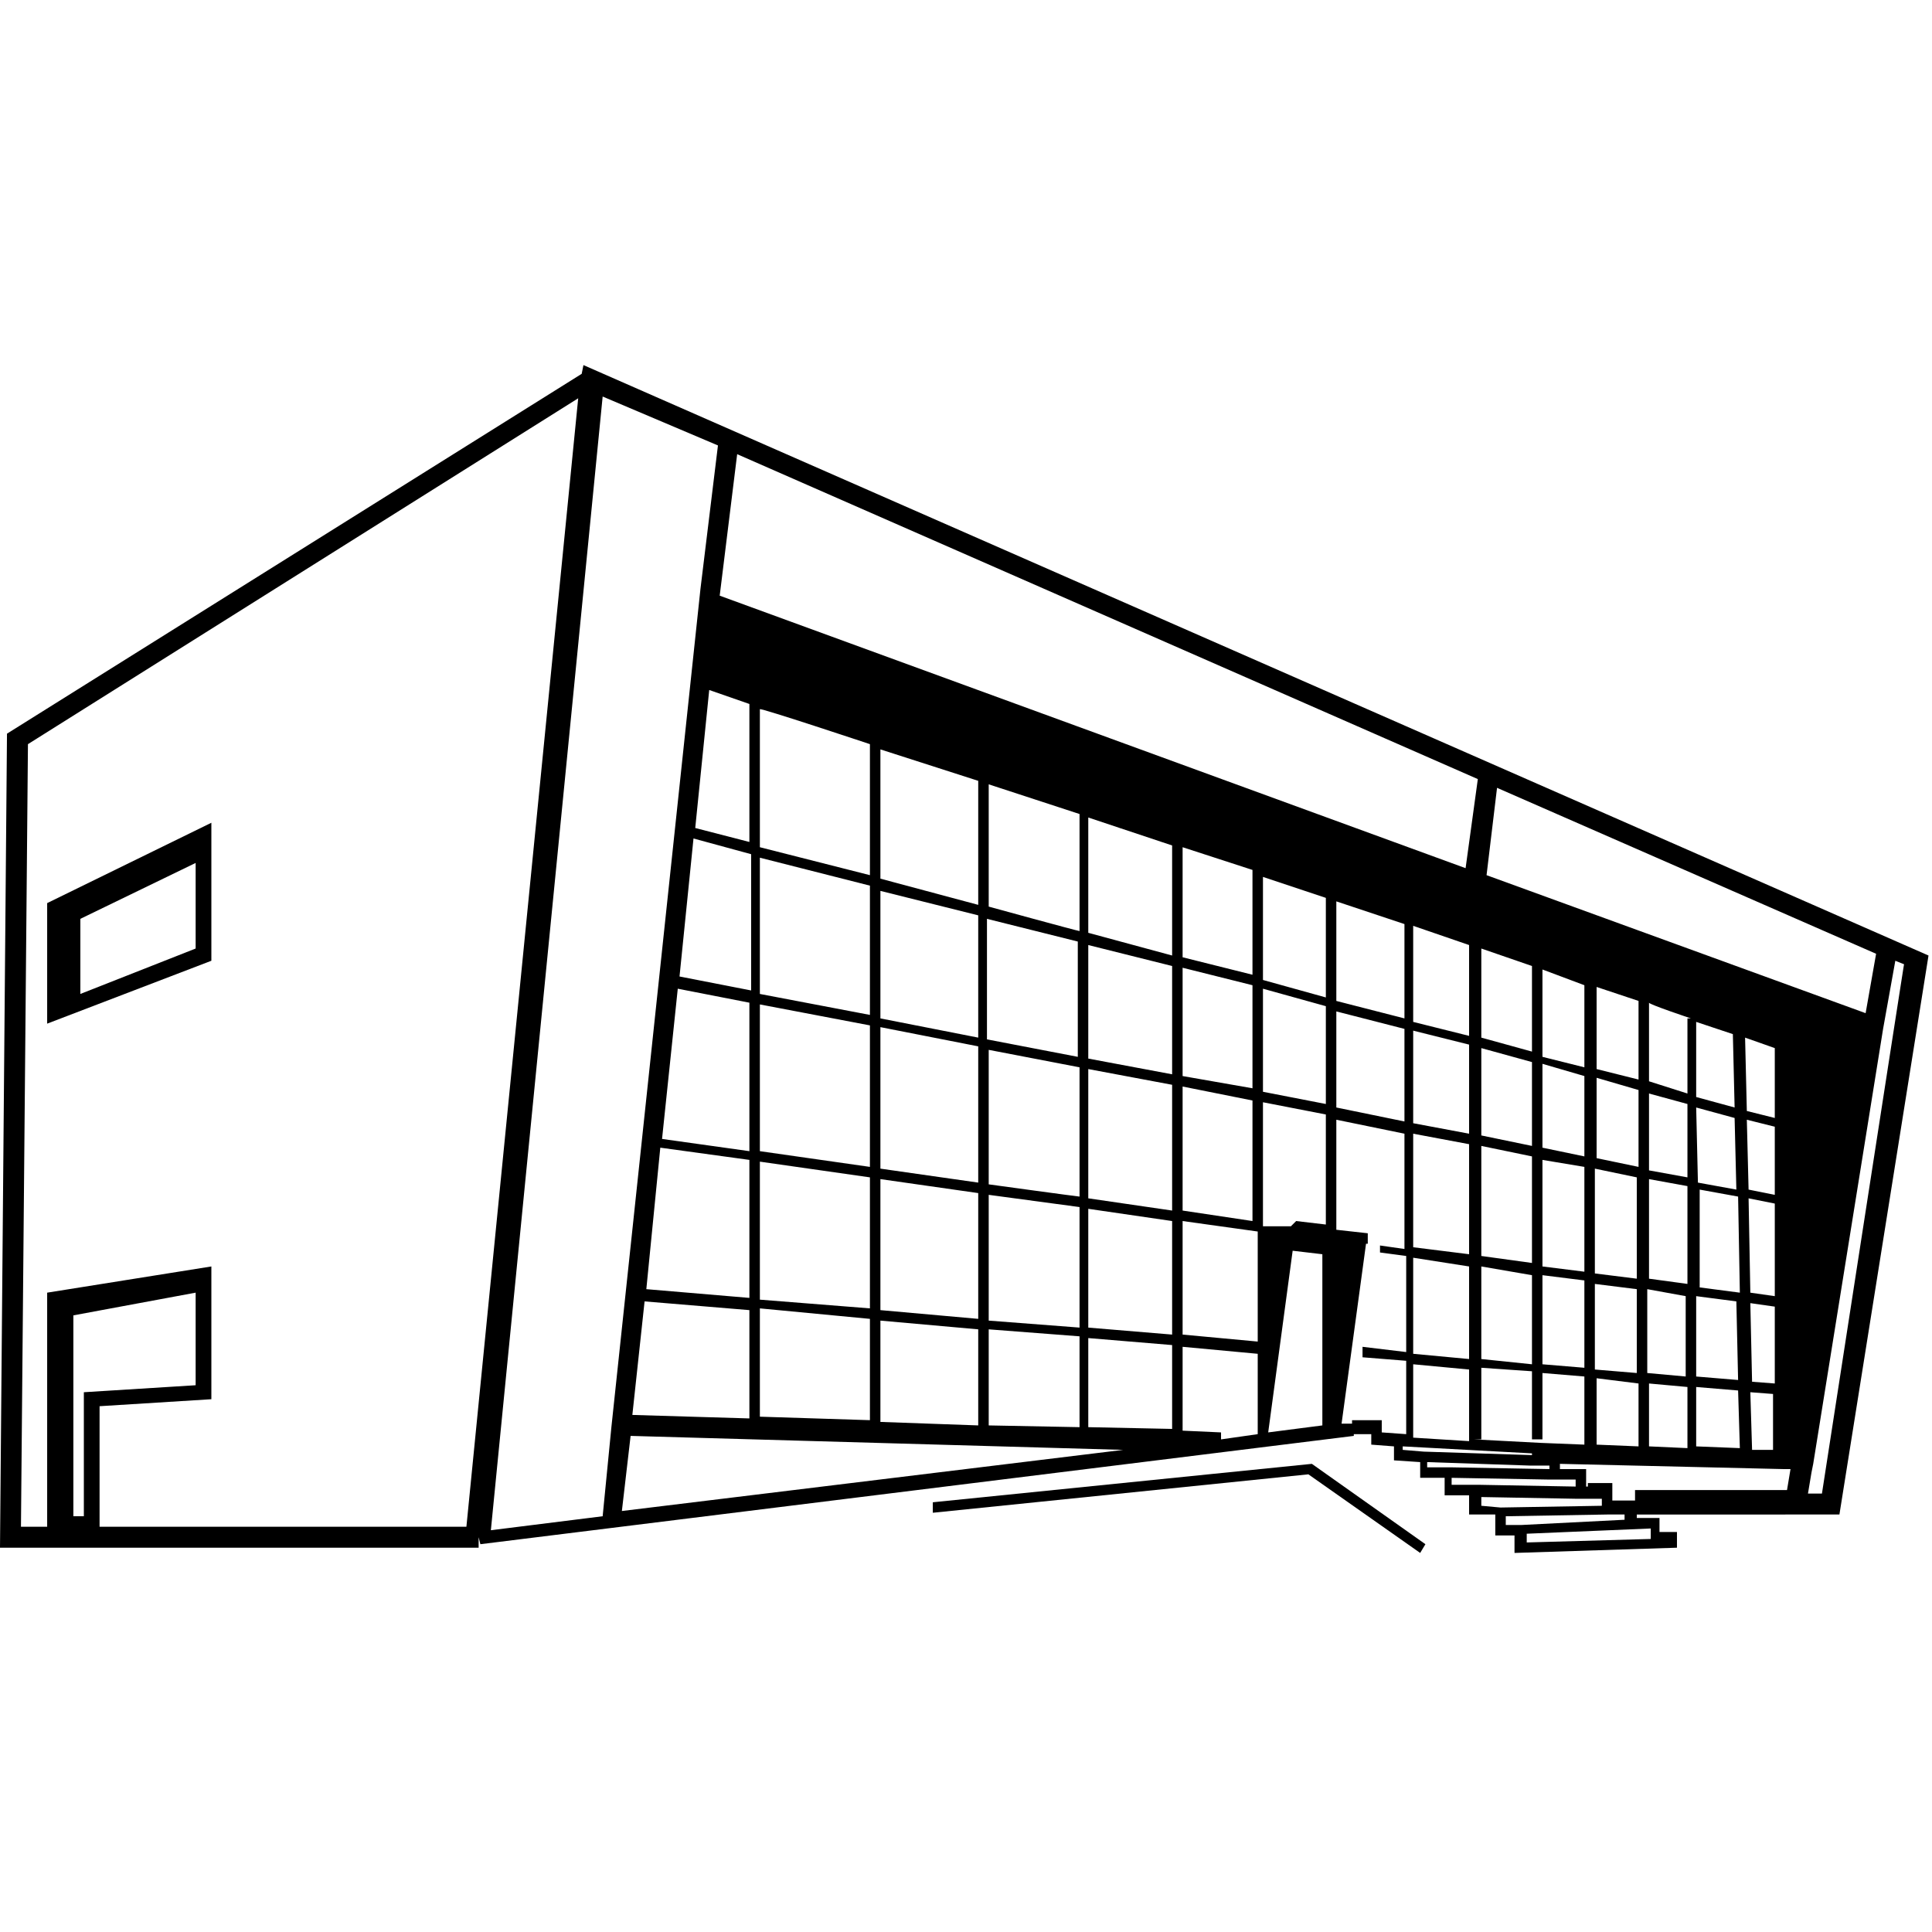 <?xml version="1.0" encoding="utf-8"?>
<!-- Generator: Adobe Illustrator 26.1.0, SVG Export Plug-In . SVG Version: 6.00 Build 0)  -->
<svg version="1.1" id="Livello_1" xmlns="http://www.w3.org/2000/svg" xmlns:xlink="http://www.w3.org/1999/xlink" x="0px" y="0px"
	 viewBox="0 0 110.6 110.6" style="enable-background:new 0 0 110.6 110.6;" xml:space="preserve">
<path d="M105.3,86.7l5.1-32l-77-33.8l-0.1,0.5L0.4,42L0,88.6h27.4V88l0.1,0.4l50-6.2v-0.1h1v0.6l1.3,0.1v0.8l1.5,0.1v0.9h1.4v1h1.4
	v1.1h1.5v1.2h1.1v1l9.3-0.3v-0.9h-1v-0.8h-1.3v-0.2C93.8,86.7,105.3,86.7,105.3,86.7z M90.8,85.1v-1h-1.5v-0.3l12.8,0.3h0.4
	l-0.2,1.2h-8.7v0.6h-1.3v-1h-1.4v0.2H90.8z M36.1,82.2L64.3,83l-28.7,3.5L36.1,82.2z M72,76.8l-4.3-0.4v-6.5l4.3,0.6V76.8z
	 M62.3,81.7v-5.1l4.8,0.4v4.8L62.3,81.7z M56.6,51.9v-7l5.2,1.7v6.7C61.7,53.3,56.6,51.9,56.6,51.9z M61.7,53.9v6.6l-5.2-1v-6.9
	L61.7,53.9z M96.8,58.3h-0.2v4.3l-2.2-0.7v-4.5C94.4,57.5,96.8,58.3,96.8,58.3z M97.1,58.5l2.1,0.7l0.1,4.2l-2.2-0.6V58.5z
	 M99.9,59.4l1.7,0.6v4l-1.6-0.4L99.9,59.4z M101.6,64.5v3.9l-1.5-0.3l-0.1-4L101.6,64.5z M93.8,57.3v4.5l-2.4-0.6v-4.7L93.8,57.3z
	 M93.8,62.4v4.4l-2.4-0.5v-4.6L93.8,62.4z M94.4,62.6l2.2,0.6v4.2L94.4,67V62.6z M97.1,63.4l2.2,0.6l0.1,4.1l-2.2-0.4L97.1,63.4
	L97.1,63.4z M99.5,68.5l0.1,5.5l-2.3-0.3v-5.6L99.5,68.5z M100.1,68.6l1.5,0.3v5.3l-1.4-0.2L100.1,68.6z M56,44.7v7.1l-5.6-1.5v-7.4
	L56,44.7z M56,52.4v7l-5.6-1.1V51C50.4,51,56,52.4,56,52.4z M56,59.9v7.8l-5.6-0.8v-8.1L56,59.9z M56,68.3v7.2L50.4,75v-7.5L56,68.3
	z M56.6,68.4l5.2,0.7V76l-5.2-0.4V68.4z M56.6,67.8v-7.7l5.2,1v7.4C61.7,68.5,56.6,67.8,56.6,67.8z M62.3,61.2l4.8,0.9v7.2l-4.8-0.7
	V61.2z M62.3,60.6v-6.5l4.8,1.2v6.2L62.3,60.6z M62.3,53.4v-6.6l4.8,1.6v6.3L62.3,53.4z M90.7,56.4v4.7l-2.4-0.6v-5L90.7,56.4z
	 M90.7,61.6v4.6l-2.4-0.5v-4.8L90.7,61.6z M90.7,66.8v6l-2.4-0.3v-6.1C88.3,66.4,90.7,66.8,90.7,66.8z M91.3,66.9l2.4,0.5v5.8
	l-2.4-0.3V66.9z M94.4,67.5l2.2,0.4v5.6l-2.2-0.3V67.5z M96.5,74.2v4.6l-2.2-0.2v-4.8L96.5,74.2z M97.1,74.2l2.3,0.3l0.1,4.5
	l-2.4-0.2V74.2z M100.2,74.6l1.4,0.2v4.4l-1.3-0.1L100.2,74.6z M49.8,42.6v7.5l-6.3-1.6v-7.9C43.5,40.5,49.8,42.6,49.8,42.6z
	 M49.8,50.7v7.4l-6.3-1.2v-7.8L49.8,50.7z M49.8,58.7v8.1l-6.3-0.9v-8.4L49.8,58.7z M49.8,67.4v7.5l-6.3-0.5v-7.9L49.8,67.4z
	 M49.8,75.5v5.8l-6.3-0.2v-6.2L49.8,75.5z M50.4,75.6l5.6,0.5v5.5l-5.6-0.2V75.6z M56.6,76.1l5.2,0.4v5.2l-5.2-0.1V76.1z M62.3,76
	v-6.8l4.8,0.7v6.5L62.3,76z M71.7,69.9l-4-0.6v-7.1l4,0.8V69.9z M67.7,61.6v-6.2l4,1v5.9L67.7,61.6z M67.7,54.8v-6.3l4,1.3v6
	L67.7,54.8z M72.3,50.2l3.6,1.2v5.7l-3.6-1V50.2z M76.5,51.6l3.9,1.3v5.4l-3.9-1V51.6z M80.9,53l3.2,1.1v5.2l-3.2-0.8V53z
	 M84.8,54.3l2.9,1v4.9l-2.9-0.8V54.3z M87.7,60.8v4.8L84.8,65v-5L87.7,60.8z M87.7,66.2v6.1l-2.9-0.4v-6.3L87.7,66.2z M87.7,73v5.1
	l-2.9-0.3v-5.3L87.7,73z M88.3,73l2.4,0.3v5l-2.4-0.2C88.3,78.1,88.3,73,88.3,73z M91.3,73.5l2.4,0.3v4.8l-2.4-0.2V73.5z M93.8,79.2
	v3.6l-2.4-0.1v-3.8L93.8,79.2z M94.4,79.2l2.2,0.2v3.5l-2.2-0.1V79.2z M97.1,79.4l2.4,0.2l0.1,3.3l-2.5-0.1V79.4z M100.3,83
	l-0.1-3.3l1.3,0.1V83C101.5,83,100.3,83,100.3,83z M106.8,58l-21.7-7.9l0.6-5l21.7,9.5L106.8,58z M83.9,49.7L41.2,34.1l1-8.1
	l42.4,18.6L83.9,49.7z M40.6,39.5l2.3,0.8v7.9l-3.1-0.8L40.6,39.5z M39.7,48l3.3,0.9v7.8l-4.1-0.8L39.7,48z M38.8,56.6l4.1,0.8v8.5
	l-5-0.7C37.9,65.2,38.8,56.6,38.8,56.6z M37.8,65.7l5.1,0.7v7.9L37,73.8L37.8,65.7z M36.9,74.5l6,0.5v6.2L36.2,81L36.9,74.5z
	 M67.7,81.9v-4.8l4.3,0.4v-0.3v4.9l-2.1,0.3V82L67.7,81.9z M74,71.6l1.7,0.2v9.8L72.6,82L74,71.6z M74.2,69.9l-0.3,0.3h-1.6v-7.1
	l3.6,0.7v6.3C75.9,70.1,74.2,69.9,74.2,69.9z M72.3,62.5v-5.9l3.6,1v5.6L72.3,62.5z M76.5,57.9l3.9,1v5.3l-3.9-0.8V57.9z M80.9,59
	l3.2,0.8v5.1l-3.2-0.6V59z M84.1,65.5v6.3l-3.2-0.4v-6.5L84.1,65.5z M84.1,72.5v5.3l-3.2-0.3V72L84.1,72.5z M84.1,78.4v4.1l-3.2-0.2
	v-4.2L84.1,78.4z M84.8,82.4v-4.1l2.9,0.2v3.9h0.6v-3.8l2.4,0.2v3.9l-2.5-0.1l-3.8-0.2C84.5,82.4,84.8,82.4,84.8,82.4z M104.3,85.5
	h-0.8l0.2-1.2l0.1-0.5l4-24.9l0.7-3.9l0.5,0.2C109,55.1,104.3,85.5,104.3,85.5z M41.1,25.5l-1,8.2l-5.1,48l-0.5,5.1l-6.4,0.8
	l6.4-64.9C34.5,22.7,41.1,25.5,41.1,25.5z M1.6,42.6l31.5-19.8l-6.4,64.6h-21v-6.9l6.4-0.4v-7.6L2.7,74v13.4H1.2L1.6,42.6z
	 M4.2,75.3l7-1.3v5.3l-6.4,0.4v7.1H4.2V75.3z M77.4,81.5v0.3V81.5h-0.6l1.4-10.3h0.1v-0.6l-1.8-0.2v-6.3l3.9,0.8v6.6L79,71.3v0.4
	l1.5,0.2v5.5L78,77.1v0.6l2.5,0.2v4.2L79.1,82v-0.7h-1.7V81.5z M80.3,83v-0.2l7.4,0.4v0.1l-6.2-0.2L80.3,83z M81.7,84v-0.3l5.9,0.2
	h1.1v0.2L83.1,84C83.1,84,81.7,84,81.7,84z M83.1,85v-0.4l5.6,0.1h1.5v0.4L84.7,85H83.1z M84.8,86.2v-0.5l5.5,0.1h1.4v0.4l-5.8,0.1
	L84.8,86.2L84.8,86.2z M87.4,87.8l7.1-0.3v0.6l-7.1,0.2C87.4,88.3,87.4,87.8,87.4,87.8z M87.1,87.3h-0.9v-0.5l5.8-0.1h1V87
	C93,87,87.1,87.3,87.1,87.3z"/>
<path d="M12.1,47.1l-9.4,4.6v6.9l9.4-3.6V47.1z M4.6,56.9v-4.3l6.6-3.2v4.9L4.6,56.9z M75.1,83.8L53.4,86v0.6l21.5-2.2l6.4,4.5
	l0.3-0.5L75.1,83.8L75.1,83.8z"/>
</svg>

